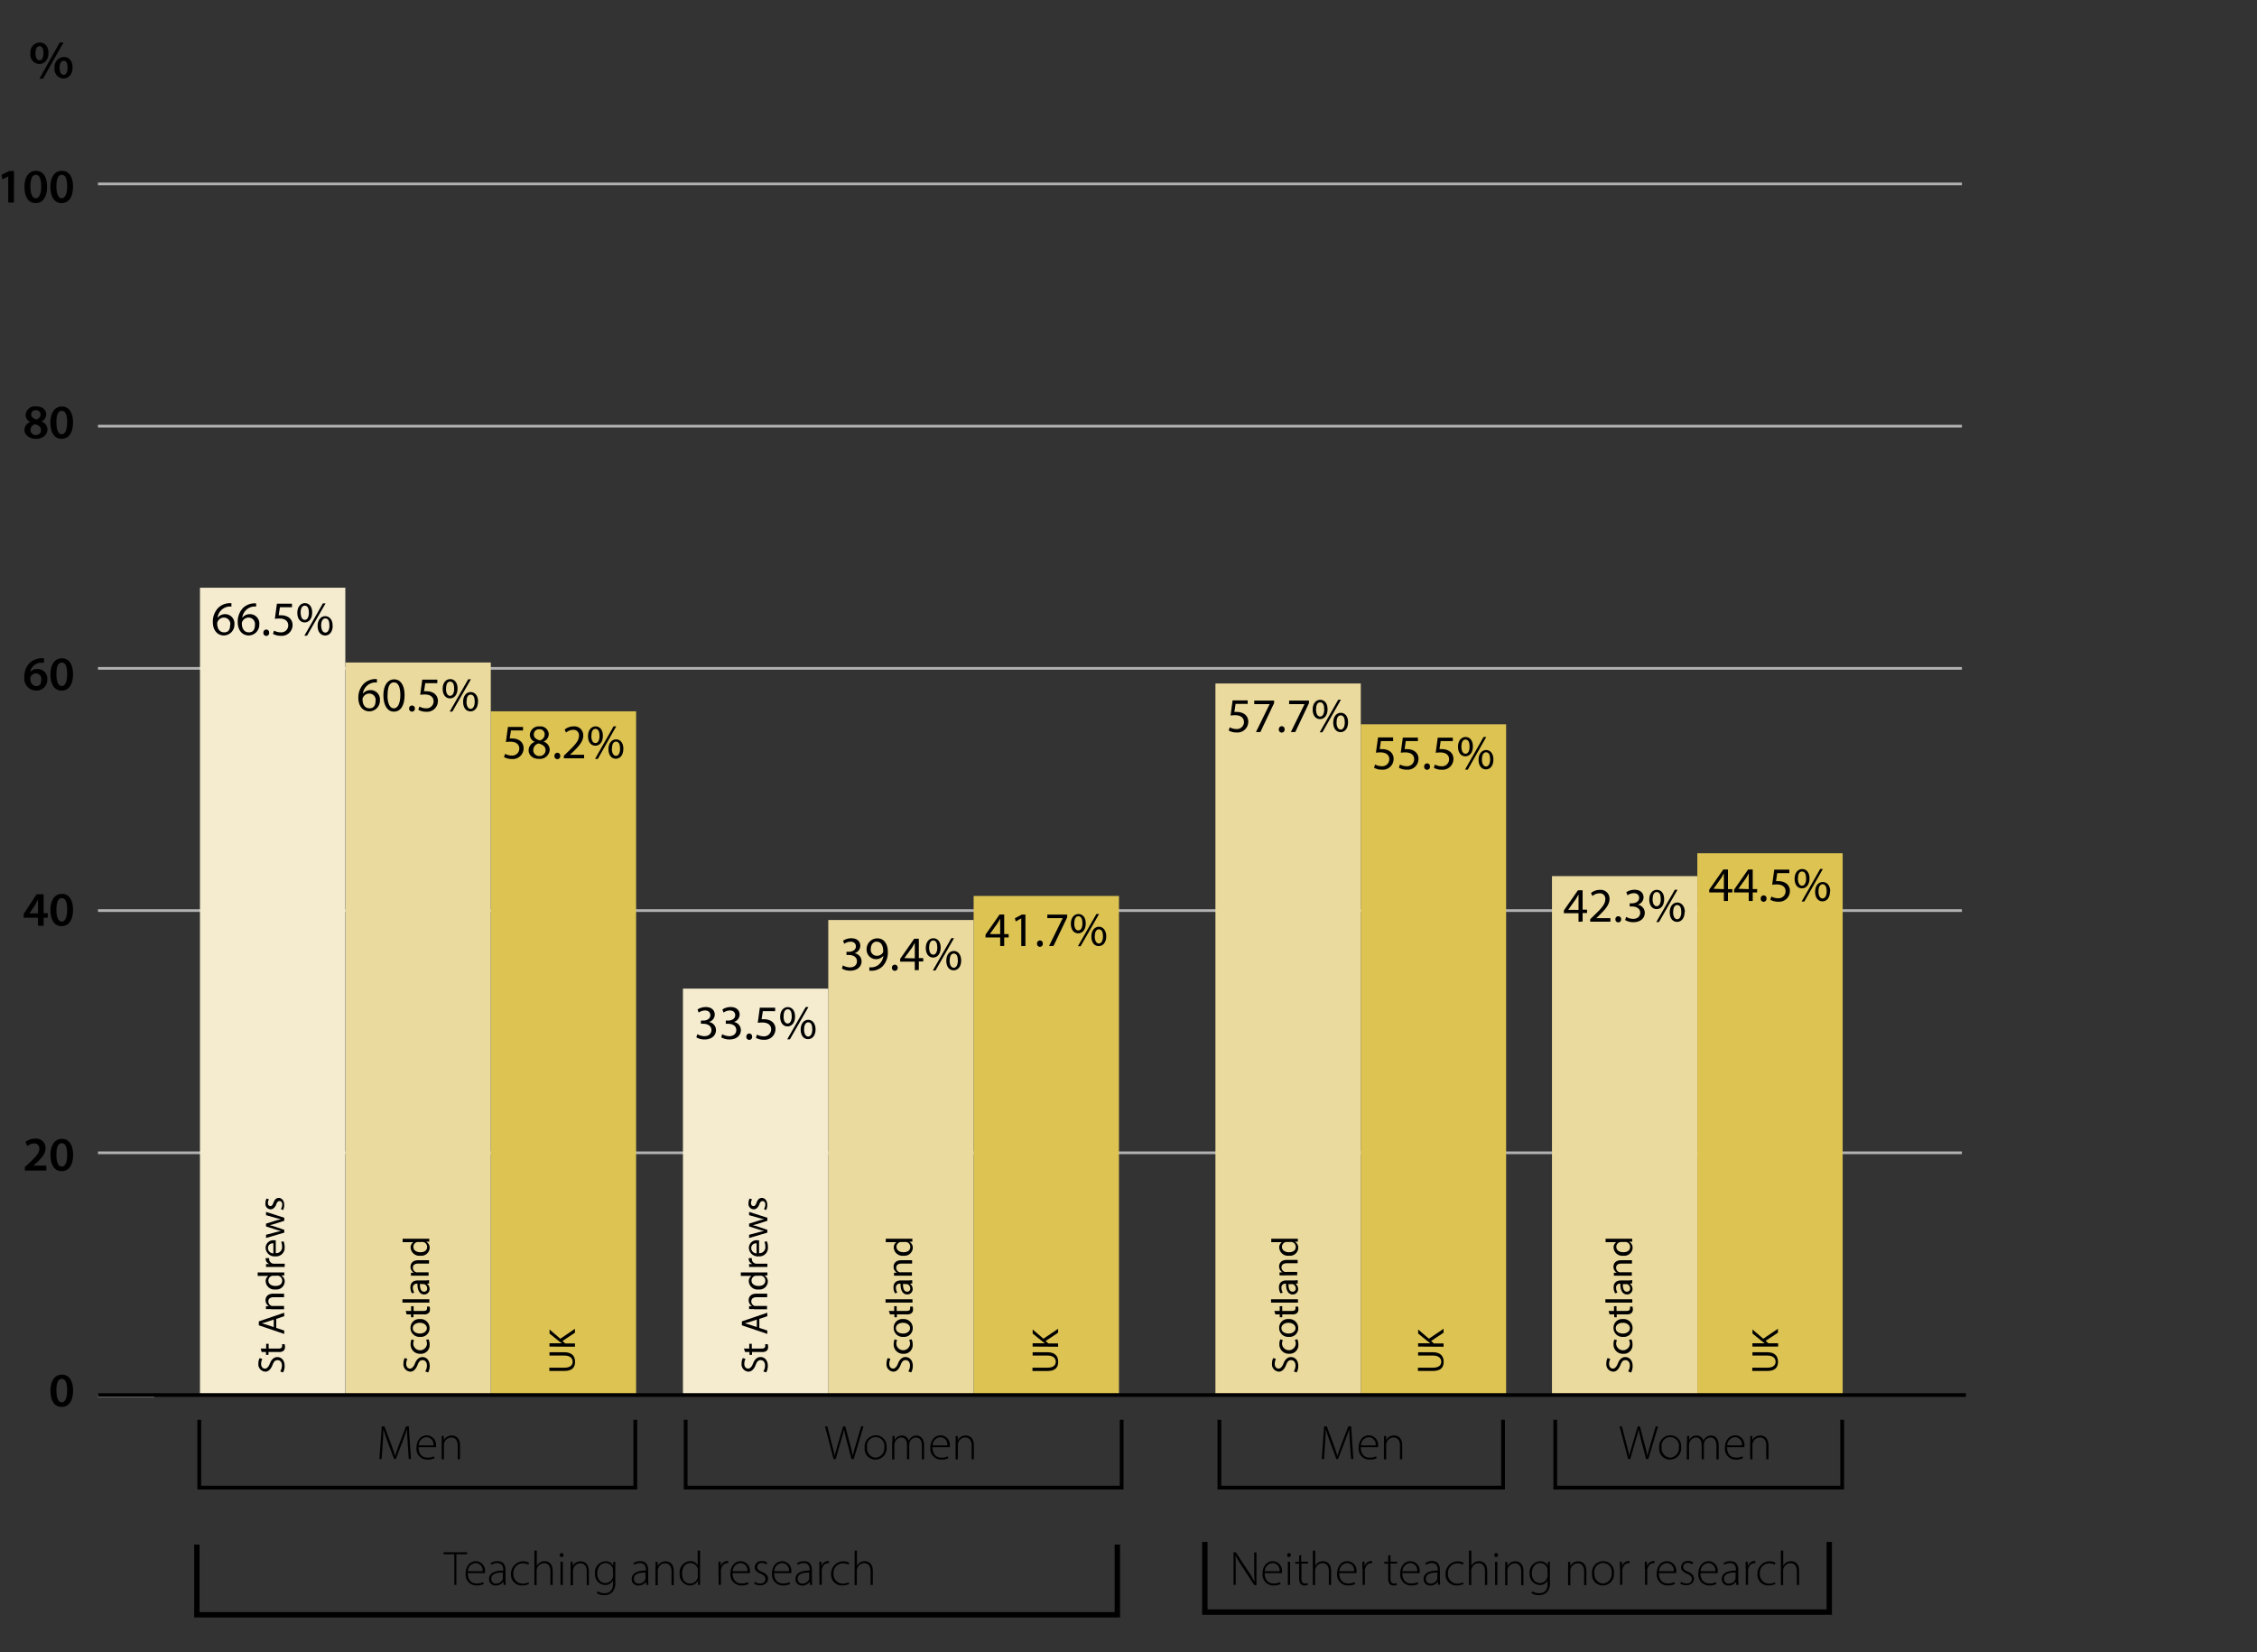 <svg id="research_teaching_contract_type_part_2" data-name="research teaching contract type part 2" xmlns="http://www.w3.org/2000/svg" xmlns:xlink="http://www.w3.org/1999/xlink" viewBox="0 0 419.28 306.95"><rect x="0" y="0" width="419.28" height="306.95" fill="#333333" stroke="none"/><defs><style>.cls-1,.cls-2,.cls-6,.cls-8,.cls-9{fill:none;}.cls-2{stroke:#b2b2b2;stroke-width:0.5px;}.cls-3{fill:#ddc352;}.cls-4{fill:#ebda9d;}.cls-5{fill:#f5ecd0;}.cls-6{stroke:#9d9d9c;}.cls-6,.cls-8{stroke-width:0.7px;}.cls-7{clip-path:url(#clip-path);}.cls-8,.cls-9{stroke:#000;}.cls-10{clip-path:url(#clip-path-3);}</style><clipPath id="clip-path"><rect class="cls-1" x="-13.96" width="379.16" height="300.49"/></clipPath><clipPath id="clip-path-3"><rect class="cls-1" x="-16.21" y="1.51" width="379.16" height="300.49"/></clipPath></defs><line class="cls-2" x1="364.46" y1="34.17" x2="18.2" y2="34.17"/><line class="cls-2" x1="364.46" y1="79.17" x2="18.2" y2="79.17"/><line class="cls-2" x1="364.46" y1="124.17" x2="18.2" y2="124.17"/><line class="cls-2" x1="364.46" y1="169.17" x2="18.2" y2="169.17"/><line class="cls-2" x1="364.46" y1="214.17" x2="18.2" y2="214.17"/><rect class="cls-3" x="91.17" y="132.15" width="27" height="127.07"/><rect class="cls-4" x="64.17" y="123.08" width="27" height="136.14"/><rect class="cls-5" x="37.15" y="109.19" width="27" height="150.09"/><rect class="cls-3" x="180.87" y="166.45" width="27" height="92.77"/><rect class="cls-4" x="153.87" y="170.92" width="27" height="88.31"/><rect class="cls-5" x="126.87" y="183.67" width="27" height="75.61"/><rect class="cls-3" x="252.79" y="134.56" width="27" height="124.66"/><rect class="cls-4" x="225.79" y="126.98" width="27" height="132.25"/><rect class="cls-3" x="315.31" y="158.52" width="27" height="100.71"/><rect class="cls-4" x="288.31" y="162.77" width="27" height="96.46"/><path d="M320.24,167.39V165.8h-2.72v-.52l2.61-3.74H321v3.64h.82v.62H321v1.59Zm0-2.21v-2c0-.31,0-.61,0-.92h0c-.18.34-.32.59-.49.86l-1.43,2v0Z"/><path d="M324.86,167.39V165.8h-2.72v-.52l2.61-3.74h.85v3.64h.82v.62h-.82v1.59Zm0-2.21v-2c0-.31,0-.61,0-.92h0c-.18.34-.32.59-.49.86l-1.43,2v0Z"/><path d="M327.09,166.92a.54.54,0,0,1,.54-.57.52.52,0,0,1,.53.57.54.54,0,1,1-1.07,0Z"/><path d="M332.38,162.21h-2.23l-.22,1.5a2.77,2.77,0,0,1,.48,0,2.53,2.53,0,0,1,1.26.31,1.67,1.67,0,0,1,.84,1.5,2,2,0,0,1-2.18,2,2.87,2.87,0,0,1-1.46-.36l.2-.6a2.66,2.66,0,0,0,1.25.32,1.3,1.3,0,0,0,1.39-1.27c0-.76-.51-1.3-1.68-1.3a7.76,7.76,0,0,0-.81.06l.38-2.81h2.8v.69Z"/><path d="M336.15,163.19c0,1.23-.65,1.85-1.4,1.85s-1.36-.59-1.37-1.76.64-1.83,1.41-1.83S336.15,162.07,336.15,163.19Zm-2.15.05c0,.75.26,1.31.76,1.31s.76-.56.76-1.33-.21-1.31-.76-1.31S334,162.5,334,163.24Zm.69,4.25,3.44-6.05h.5l-3.44,6.05Zm5.26-1.88c0,1.23-.65,1.85-1.39,1.85s-1.36-.59-1.37-1.76.64-1.84,1.41-1.84S340,164.49,340,165.61Zm-2.14,0c0,.75.28,1.31.77,1.31s.76-.56.76-1.33-.21-1.31-.76-1.31S337.81,164.93,337.81,165.66Z"/><path d="M293.24,171.25v-1.59h-2.72v-.52l2.61-3.74H294V169h.82v.62H294v1.59Zm0-2.21v-1.95c0-.31,0-.61,0-.92h0c-.18.34-.32.59-.49.86l-1.43,2v0Z"/><path d="M295.41,171.25v-.48l.62-.6c1.49-1.42,2.17-2.18,2.18-3.06a1,1,0,0,0-1.16-1.14,2,2,0,0,0-1.24.5l-.25-.56a2.57,2.57,0,0,1,1.66-.59A1.64,1.64,0,0,1,299,167c0,1.08-.78,1.95-2,3.14l-.47.43v0h2.63v.66h-3.74Z"/><path d="M300.09,170.79a.54.54,0,0,1,.54-.57.53.53,0,0,1,.53.57.53.53,0,0,1-.54.57A.54.54,0,0,1,300.09,170.79Z"/><path d="M302.08,170.34a2.72,2.72,0,0,0,1.3.37c1,0,1.33-.65,1.32-1.13,0-.82-.75-1.17-1.51-1.17h-.44v-.59h.44c.58,0,1.31-.3,1.31-1,0-.47-.3-.88-1-.88a2.14,2.14,0,0,0-1.17.39l-.21-.58a2.83,2.83,0,0,1,1.53-.45c1.15,0,1.67.68,1.67,1.4a1.46,1.46,0,0,1-1.08,1.38v0a1.52,1.52,0,0,1,1.31,1.5c0,.94-.73,1.75-2.13,1.75a3,3,0,0,1-1.52-.4Z"/><path d="M309.15,167.05c0,1.23-.65,1.85-1.4,1.85s-1.36-.59-1.37-1.76.64-1.83,1.41-1.83S309.15,165.93,309.15,167.05Zm-2.15,0c0,.75.26,1.31.76,1.31s.76-.56.76-1.33-.21-1.31-.76-1.31S307,166.36,307,167.1Zm.69,4.25,3.44-6h.5l-3.44,6Zm5.26-1.88c0,1.23-.65,1.85-1.4,1.85s-1.36-.59-1.37-1.76.64-1.84,1.41-1.84S313,168.35,313,169.47Zm-2.14.05c0,.75.28,1.31.76,1.31s.76-.56.76-1.33-.21-1.31-.76-1.31S310.81,168.79,310.81,169.52Z"/><path d="M258.76,137.68h-2.23l-.22,1.5a2.77,2.77,0,0,1,.48,0,2.53,2.53,0,0,1,1.26.31,1.67,1.67,0,0,1,.84,1.5,2,2,0,0,1-2.18,2,2.87,2.87,0,0,1-1.46-.36l.2-.6a2.66,2.66,0,0,0,1.25.32,1.3,1.3,0,0,0,1.39-1.27c0-.76-.51-1.3-1.68-1.3a7.76,7.76,0,0,0-.81.06L256,137h2.8v.69Z"/><path d="M263.38,137.68h-2.23l-.22,1.5a2.77,2.77,0,0,1,.48,0,2.53,2.53,0,0,1,1.26.31,1.67,1.67,0,0,1,.84,1.5,2,2,0,0,1-2.18,2,2.87,2.87,0,0,1-1.46-.36l.2-.6a2.66,2.66,0,0,0,1.25.32,1.3,1.3,0,0,0,1.39-1.27c0-.76-.51-1.3-1.68-1.3a7.76,7.76,0,0,0-.81.06l.38-2.81h2.8v.69Z"/><path d="M264.57,142.4a.54.54,0,0,1,.54-.57.52.52,0,0,1,.53.57.54.54,0,1,1-1.07,0Z"/><path d="M269.86,137.68h-2.23l-.22,1.5a2.77,2.77,0,0,1,.48,0,2.53,2.53,0,0,1,1.26.31A1.67,1.67,0,0,1,270,141a2,2,0,0,1-2.18,2,2.87,2.87,0,0,1-1.46-.36l.2-.6a2.66,2.66,0,0,0,1.25.32,1.3,1.3,0,0,0,1.39-1.27c0-.76-.51-1.3-1.68-1.3a7.76,7.76,0,0,0-.81.06l.38-2.81h2.8v.69Z"/><path d="M273.62,138.66c0,1.23-.65,1.85-1.4,1.85s-1.36-.59-1.37-1.76.64-1.83,1.41-1.83S273.62,137.55,273.62,138.66Zm-2.14.06c0,.75.26,1.31.76,1.31s.76-.56.76-1.33-.21-1.31-.76-1.31S271.48,138,271.48,138.72Zm.68,4.25,3.44-6.05h.5L272.66,143Zm5.27-1.88c0,1.23-.65,1.85-1.39,1.85s-1.36-.59-1.37-1.76.64-1.84,1.41-1.84S277.43,140,277.43,141.09Zm-2.14,0c0,.75.28,1.31.77,1.31s.76-.56.76-1.33-.21-1.31-.76-1.31S275.29,140.4,275.29,141.14Z"/><path d="M231.76,130.77h-2.23l-.22,1.5a2.77,2.77,0,0,1,.48,0,2.53,2.53,0,0,1,1.26.31,1.67,1.67,0,0,1,.84,1.5,2,2,0,0,1-2.18,2,2.87,2.87,0,0,1-1.46-.36l.2-.6a2.66,2.66,0,0,0,1.25.32,1.3,1.3,0,0,0,1.39-1.27c0-.76-.51-1.3-1.68-1.3a7.76,7.76,0,0,0-.81.06l.38-2.81h2.8v.69Z"/><path d="M236.69,130.1v.52L234.14,136h-.82l2.54-5.18v0H233v-.66h3.69Z"/><path d="M237.57,135.49a.54.54,0,0,1,.54-.57.52.52,0,0,1,.53.57.54.54,0,1,1-1.07,0Z"/><path d="M243.17,130.1v.52L240.62,136h-.82l2.54-5.18v0h-2.86v-.66h3.69Z"/><path d="M246.62,131.75c0,1.23-.65,1.85-1.4,1.85s-1.36-.59-1.37-1.76.64-1.83,1.41-1.83S246.62,130.64,246.62,131.75Zm-2.14.06c0,.75.26,1.31.76,1.31s.76-.56.76-1.33-.21-1.31-.76-1.31S244.48,131.07,244.48,131.81Zm.68,4.24L248.6,130h.5l-3.44,6.05Zm5.27-1.88c0,1.23-.65,1.85-1.39,1.85s-1.36-.59-1.37-1.76.64-1.84,1.41-1.84S250.43,133.06,250.43,134.17Zm-2.14.06c0,.75.28,1.31.77,1.31s.76-.56.76-1.33-.21-1.31-.76-1.31S248.29,133.49,248.29,134.23Z"/><path d="M13.58,258.32c0,1.88-.74,3.06-2.13,3.06s-2.07-1.22-2.08-3,.77-3,2.14-3S13.58,256.59,13.58,258.32Zm-3.1.05c0,1.42.39,2.16,1,2.16s1-.79,1-2.2-.32-2.16-1-2.16S10.47,256.9,10.48,258.37Z"/><path d="M4.62,217.49v-.67l.69-.64c1.38-1.28,2-2,2-2.75a.92.92,0,0,0-1-1,2.11,2.11,0,0,0-1.25.49l-.32-.78a2.9,2.9,0,0,1,1.8-.6,1.74,1.74,0,0,1,1.93,1.77c0,1-.74,1.86-1.76,2.8l-.51.44v0h2.4v.92h-4Z"/><path d="M13.58,214.52c0,1.88-.74,3.06-2.13,3.06s-2.07-1.22-2.08-3,.77-3,2.14-3S13.58,212.8,13.58,214.52Zm-3.1.06c0,1.42.39,2.16,1,2.16s1-.79,1-2.2-.32-2.16-1-2.16S10.47,213.11,10.48,214.58Z"/><line class="cls-6" x1="28.66" y1="259.28" x2="18.2" y2="259.28"/><g class="cls-7"><line class="cls-8" x1="365.2" y1="259.17" x2="18.2" y2="259.17"/></g><path d="M7.06,172V170.5H4.41v-.72l2.39-3.65H8.11v3.53h.76v.84H8.11V172Zm0-2.32v-1.59c0-.33,0-.68,0-1h0c-.18.37-.33.67-.51,1l-1.07,1.6v0Z"/><path d="M13.57,169c0,1.88-.74,3.06-2.13,3.06s-2.07-1.22-2.08-3,.77-3,2.14-3S13.57,167.3,13.57,169Zm-3.09.05c0,1.42.39,2.16,1,2.16s1-.79,1-2.2-.32-2.16-1-2.16S10.47,167.62,10.48,169.08Z"/><path d="M8.18,123.13a4.1,4.1,0,0,0-.57,0,2.07,2.07,0,0,0-2,1.71h0A1.7,1.7,0,0,1,7,124.3a1.76,1.76,0,0,1,1.79,1.91,2,2,0,0,1-2.06,2.09,2.23,2.23,0,0,1-2.21-2.52,3.61,3.61,0,0,1,1-2.63,3.39,3.39,0,0,1,2.08-.86,2.83,2.83,0,0,1,.56,0Zm-.52,3.14a1,1,0,0,0-1-1.16,1.07,1.07,0,0,0-.95.6.83.83,0,0,0-.07.35c0,.77.39,1.4,1.1,1.4S7.66,127,7.66,126.27Z"/><path d="M13.57,125.24c0,1.88-.74,3.06-2.13,3.06s-2.07-1.22-2.08-3,.77-3,2.14-3S13.57,123.51,13.57,125.24Zm-3.09.05c0,1.42.39,2.16,1,2.16s1-.79,1-2.2-.32-2.16-1-2.16S10.47,123.82,10.48,125.29Z"/><path d="M4.54,79.92a1.61,1.61,0,0,1,1.1-1.52v0a1.43,1.43,0,0,1-.89-1.3,1.74,1.74,0,0,1,2-1.6c1.26,0,1.84.76,1.84,1.48a1.45,1.45,0,0,1-.9,1.32v0a1.58,1.58,0,0,1,1.12,1.48c0,1-.88,1.75-2.13,1.75S4.54,80.74,4.54,79.92Zm3.08,0c0-.59-.44-.92-1.09-1.1a1.06,1.06,0,0,0-.86,1,.92.92,0,0,0,1,1A.89.89,0,0,0,7.62,79.87ZM5.8,77c0,.48.4.77,1,.92a1,1,0,0,0,.73-.88.78.78,0,0,0-.84-.83A.77.77,0,0,0,5.8,77Z"/><path d="M13.57,78.46c0,1.88-.74,3.06-2.13,3.06s-2.07-1.22-2.08-3,.77-3,2.14-3S13.57,76.73,13.57,78.46Zm-3.09.06c0,1.42.39,2.16,1,2.16s1-.79,1-2.2-.32-2.16-1-2.16S10.47,77.05,10.48,78.52Z"/><path d="M1.53,32.78h0l-1.07.54-.19-.84,1.42-.7H2.6v5.85H1.53Z"/><path d="M8.75,34.67c0,1.88-.74,3.06-2.13,3.06s-2.07-1.22-2.08-3,.77-3,2.14-3S8.75,32.94,8.75,34.67Zm-3.1,0c0,1.42.39,2.16,1,2.16s1-.79,1-2.2-.32-2.16-1-2.16S5.64,33.26,5.65,34.72Z"/><path d="M13.57,34.67c0,1.88-.74,3.06-2.13,3.06s-2.07-1.22-2.08-3,.77-3,2.14-3S13.57,32.94,13.57,34.67Zm-3.09,0c0,1.42.39,2.16,1,2.16s1-.79,1-2.2-.32-2.16-1-2.16S10.47,33.26,10.48,34.72Z"/><path d="M185.8,175.75v-1.59h-2.72v-.52l2.61-3.74h.86v3.64h.82v.62h-.82v1.59Zm0-2.21v-1.95c0-.31,0-.61,0-.92h0c-.18.34-.32.59-.49.86l-1.43,2v0Z"/><path d="M189.69,170.64h0l-1,.55-.15-.6,1.28-.68h.67v5.85h-.77v-5.12Z"/><path d="M192.65,175.29a.54.54,0,0,1,.54-.57.53.53,0,0,1,.53.57.54.54,0,1,1-1.07,0Z"/><path d="M198.25,169.9v.52l-2.55,5.33h-.82l2.54-5.18v0h-2.86v-.66h3.69Z"/><path d="M201.7,171.55c0,1.23-.65,1.85-1.4,1.85s-1.36-.59-1.37-1.76.64-1.83,1.41-1.83S201.7,170.43,201.7,171.55Zm-2.14,0c0,.75.26,1.31.76,1.31s.76-.56.76-1.33-.21-1.31-.76-1.31S199.56,170.87,199.56,171.6Zm.68,4.25,3.44-6h.5l-3.44,6Zm5.27-1.88c0,1.23-.65,1.85-1.4,1.85s-1.36-.59-1.37-1.76.64-1.84,1.41-1.84S205.51,172.86,205.51,174Zm-2.14.06c0,.75.28,1.31.77,1.31s.76-.56.76-1.33-.21-1.31-.76-1.31S203.37,173.29,203.37,174Z"/><path d="M156.58,179.35a2.72,2.72,0,0,0,1.3.37c1,0,1.33-.65,1.32-1.13,0-.82-.75-1.17-1.51-1.17h-.44v-.59h.44c.58,0,1.31-.3,1.31-1,0-.47-.3-.88-1-.88a2.14,2.14,0,0,0-1.17.39l-.21-.58a2.83,2.83,0,0,1,1.53-.45c1.15,0,1.67.68,1.67,1.4a1.46,1.46,0,0,1-1.08,1.38v0a1.52,1.52,0,0,1,1.31,1.5c0,.94-.73,1.75-2.13,1.75a3,3,0,0,1-1.52-.4Z"/><path d="M161.47,179.7a3,3,0,0,0,.64,0,2.13,2.13,0,0,0,1.22-.57,2.49,2.49,0,0,0,.77-1.56h0a1.76,1.76,0,0,1-3.11-1.16,2,2,0,0,1,2-2.08c1.2,0,1.94,1,1.94,2.47a3.69,3.69,0,0,1-1,2.75,2.91,2.91,0,0,1-1.7.78,4,4,0,0,1-.73,0v-.64Zm.29-3.37a1.12,1.12,0,0,0,1.13,1.24A1.3,1.3,0,0,0,164,177a.56.56,0,0,0,.07-.29c0-1-.37-1.76-1.2-1.76C162.24,174.91,161.76,175.5,161.76,176.33Z"/><path d="M165.69,179.79a.54.54,0,0,1,.54-.57.53.53,0,0,1,.53.57.53.53,0,0,1-.54.57A.54.54,0,0,1,165.69,179.79Z"/><path d="M169.94,180.25v-1.59h-2.72v-.52l2.61-3.74h.86V178h.82v.62h-.82v1.59Zm0-2.21v-1.95c0-.31,0-.61,0-.92h0c-.18.34-.32.59-.49.86L168,178v0Z"/><path d="M174.75,176.05c0,1.23-.65,1.85-1.4,1.85s-1.36-.59-1.37-1.76.64-1.83,1.41-1.83S174.75,174.93,174.75,176.05Zm-2.15,0c0,.75.26,1.31.76,1.31s.76-.56.76-1.33-.21-1.31-.76-1.31S172.6,175.37,172.6,176.1Zm.69,4.25,3.44-6h.5l-3.44,6Zm5.27-1.88c0,1.23-.65,1.85-1.4,1.85s-1.36-.59-1.37-1.76.64-1.84,1.41-1.84S178.56,177.36,178.56,178.47Zm-2.15.06c0,.75.28,1.31.77,1.31s.76-.56.76-1.33-.21-1.31-.76-1.31S176.41,177.79,176.41,178.53Z"/><path d="M129.54,192.13a2.72,2.72,0,0,0,1.3.37c1,0,1.33-.65,1.32-1.13,0-.82-.75-1.17-1.51-1.17h-.44v-.59h.44c.58,0,1.31-.3,1.31-1,0-.47-.3-.88-1-.88a2.14,2.14,0,0,0-1.17.39l-.21-.58a2.83,2.83,0,0,1,1.53-.45c1.15,0,1.67.68,1.67,1.4a1.46,1.46,0,0,1-1.08,1.38v0a1.52,1.52,0,0,1,1.31,1.5c0,.94-.73,1.75-2.13,1.75a3,3,0,0,1-1.52-.4Z"/><path d="M134.16,192.13a2.72,2.72,0,0,0,1.3.37c1,0,1.33-.65,1.32-1.13,0-.82-.75-1.17-1.51-1.17h-.44v-.59h.44c.58,0,1.31-.3,1.31-1,0-.47-.3-.88-1-.88a2.14,2.14,0,0,0-1.17.39l-.21-.58a2.83,2.83,0,0,1,1.53-.45c1.15,0,1.67.68,1.67,1.4a1.46,1.46,0,0,1-1.08,1.38v0a1.52,1.52,0,0,1,1.31,1.5c0,.94-.73,1.75-2.13,1.75a3,3,0,0,1-1.52-.4Z"/><path d="M138.65,192.58a.54.54,0,0,1,.54-.57.53.53,0,0,1,.53.57.54.54,0,1,1-1.07,0Z"/><path d="M143.94,187.86h-2.23l-.23,1.5a2.87,2.87,0,0,1,.48,0,2.53,2.53,0,0,1,1.26.31,1.67,1.67,0,0,1,.84,1.5,2,2,0,0,1-2.18,2,2.87,2.87,0,0,1-1.46-.36l.2-.6a2.66,2.66,0,0,0,1.25.32,1.3,1.3,0,0,0,1.39-1.27c0-.76-.51-1.3-1.68-1.3a7.76,7.76,0,0,0-.81.06l.38-2.81H144v.69Z"/><path d="M147.7,188.84c0,1.23-.65,1.85-1.4,1.85s-1.36-.59-1.37-1.76.64-1.83,1.41-1.83S147.7,187.72,147.7,188.84Zm-2.14,0c0,.75.26,1.31.76,1.31s.76-.56.76-1.33-.21-1.31-.76-1.31S145.56,188.15,145.56,188.89Zm.68,4.25,3.44-6h.5l-3.44,6Zm5.27-1.88c0,1.23-.65,1.85-1.4,1.85s-1.36-.59-1.37-1.76.64-1.84,1.41-1.84S151.51,190.15,151.51,191.26Zm-2.14.05c0,.75.28,1.31.77,1.31s.76-.56.76-1.33-.21-1.31-.76-1.31S149.37,190.58,149.37,191.31Z"/><polyline class="cls-8" points="37.02 263.77 37.02 276.37 118.02 276.37 118.02 263.77"/><path d="M154.85,271.08,153.26,265h.43l.88,3.42c.21.78.39,1.51.5,2.08h0c.1-.57.32-1.29.55-2.08l1-3.42h.41l.9,3.39c.19.74.4,1.49.49,2.11h0c.14-.66.32-1.31.55-2.09l1-3.41h.44l-1.82,6.07h-.41l-.92-3.49c-.23-.89-.38-1.49-.47-2.06h0a16,16,0,0,1-.54,2.05l-1,3.5Z"/><path d="M164.7,268.87a2.09,2.09,0,0,1-2.07,2.3,2,2,0,0,1-2-2.22,2.08,2.08,0,0,1,2-2.29A2,2,0,0,1,164.7,268.87Zm-3.62.05a1.72,1.72,0,0,0,1.58,1.89,1.75,1.75,0,0,0,1.61-1.92,1.62,1.62,0,1,0-3.19,0Z"/><path d="M165.79,267.79c0-.4,0-.69,0-1h.4l0,.77h0a1.48,1.48,0,0,1,1.4-.86,1.31,1.31,0,0,1,1.24.95h0a1.89,1.89,0,0,1,.44-.59,1.51,1.51,0,0,1,1-.36c.42,0,1.4.23,1.4,1.87v2.55h-.42v-2.5c0-1-.38-1.55-1.13-1.55a1.24,1.24,0,0,0-1.13.85,1.42,1.42,0,0,0-.08.42v2.77h-.42v-2.7c0-.78-.38-1.35-1.07-1.35a1.33,1.33,0,0,0-1.2,1,1.35,1.35,0,0,0-.07.41v2.67h-.42v-3.28Z"/><path d="M173.23,268.87c0,1.39.76,1.93,1.65,1.93a2.65,2.65,0,0,0,1.2-.24l.11.34a2.87,2.87,0,0,1-1.36.27,2,2,0,0,1-2-2.17c0-1.44.83-2.34,1.94-2.34a1.76,1.76,0,0,1,1.68,1.95.94.94,0,0,1,0,.26Zm2.75-.34a1.33,1.33,0,0,0-1.29-1.52,1.54,1.54,0,0,0-1.44,1.52Z"/><path d="M177.53,267.79c0-.4,0-.69,0-1h.4l0,.78h0a1.61,1.61,0,0,1,1.49-.88c.41,0,1.5.21,1.5,1.83v2.59h-.42v-2.56c0-.78-.31-1.49-1.2-1.49a1.38,1.38,0,0,0-1.3,1,1.18,1.18,0,0,0-.06.39v2.67h-.42v-3.28Z"/><path d="M97.15,135.7H94.92l-.23,1.5a2.87,2.87,0,0,1,.48,0,2.53,2.53,0,0,1,1.26.31,1.67,1.67,0,0,1,.84,1.5,2,2,0,0,1-2.18,2,2.87,2.87,0,0,1-1.46-.36l.2-.6a2.66,2.66,0,0,0,1.25.32,1.3,1.3,0,0,0,1.39-1.27c0-.76-.51-1.3-1.68-1.3a7.76,7.76,0,0,0-.81.06l.38-2.81h2.8v.69Z"/><path d="M98.2,139.4a1.68,1.68,0,0,1,1.16-1.57v0a1.45,1.45,0,0,1-.93-1.31,1.64,1.64,0,0,1,1.81-1.56,1.51,1.51,0,0,1,1.7,1.44,1.48,1.48,0,0,1-1,1.37v0a1.62,1.62,0,0,1,1.18,1.51,1.8,1.8,0,0,1-2,1.7C98.94,141,98.2,140.26,98.2,139.4Zm3.15,0c0-.71-.5-1.05-1.29-1.28a1.28,1.28,0,0,0-1,1.21,1.08,1.08,0,0,0,1.17,1.12A1.07,1.07,0,0,0,101.35,139.37Zm-2.18-2.93c0,.58.44.9,1.12,1.08a1.15,1.15,0,0,0,.89-1.06.91.91,0,0,0-1-1A.93.93,0,0,0,99.17,136.44Z"/><path d="M103,140.42a.54.54,0,0,1,.54-.57.53.53,0,0,1,.53.57.54.54,0,1,1-1.07,0Z"/><path d="M104.75,140.89v-.49l.62-.6c1.49-1.42,2.17-2.18,2.18-3.06a1,1,0,0,0-1.16-1.14,2,2,0,0,0-1.24.5l-.25-.56a2.57,2.57,0,0,1,1.66-.59,1.64,1.64,0,0,1,1.79,1.7c0,1.08-.78,1.95-2,3.14l-.47.43v0h2.63v.66h-3.74Z"/><path d="M112,136.69c0,1.23-.65,1.85-1.4,1.85s-1.36-.59-1.37-1.76.64-1.83,1.41-1.83S112,135.57,112,136.69Zm-2.15.05c0,.75.26,1.31.76,1.31s.76-.56.76-1.33-.21-1.31-.76-1.31S109.86,136,109.86,136.74Zm.69,4.25,3.44-6.05h.5L111.05,141Zm5.26-1.88c0,1.23-.65,1.85-1.4,1.85s-1.36-.59-1.37-1.76.64-1.84,1.41-1.84S115.81,138,115.81,139.11Zm-2.14,0c0,.75.28,1.31.77,1.31s.76-.56.76-1.33-.21-1.31-.76-1.31S113.67,138.42,113.67,139.16Z"/><path d="M70,126.81a2.54,2.54,0,0,0-.59,0,2.38,2.38,0,0,0-2,2.08h0a1.75,1.75,0,0,1,1.41-.68,1.73,1.73,0,0,1,1.76,1.89,2,2,0,0,1-1.94,2.06c-1.25,0-2.07-1-2.07-2.49a3.68,3.68,0,0,1,1-2.64,3.16,3.16,0,0,1,1.87-.86,3.24,3.24,0,0,1,.58,0v.64Zm-.22,3.38a1.19,1.19,0,0,0-1.21-1.34,1.29,1.29,0,0,0-1.13.72.72.72,0,0,0-.09.35c0,1,.46,1.67,1.29,1.67S69.77,131,69.77,130.19Z"/><path d="M75.16,129.12c0,2-.74,3.09-2,3.09-1.14,0-1.92-1.07-1.94-3s.85-3,2-3S75.16,127.25,75.16,129.12Zm-3.18.09c0,1.52.47,2.39,1.19,2.39s1.2-.95,1.2-2.44-.37-2.39-1.19-2.39S72,127.61,72,129.21Z"/><path d="M76,131.64a.54.54,0,0,1,.54-.57.53.53,0,0,1,.53.57.53.53,0,0,1-.54.57A.54.54,0,0,1,76,131.64Z"/><path d="M81.24,126.92H79l-.23,1.5a2.87,2.87,0,0,1,.48,0,2.53,2.53,0,0,1,1.26.31,1.67,1.67,0,0,1,.84,1.5,2,2,0,0,1-2.18,2,2.87,2.87,0,0,1-1.46-.36l.2-.6a2.66,2.66,0,0,0,1.25.32,1.3,1.3,0,0,0,1.39-1.27c0-.76-.51-1.3-1.68-1.3a7.76,7.76,0,0,0-.81.06l.38-2.81h2.8v.69Z"/><path d="M85,127.9c0,1.23-.65,1.85-1.4,1.85s-1.36-.59-1.37-1.76.64-1.83,1.41-1.83S85,126.79,85,127.9Zm-2.15.06c0,.75.26,1.31.76,1.31s.76-.56.76-1.33-.21-1.31-.76-1.31S82.86,127.22,82.86,128Zm.69,4.24,3.44-6h.5l-3.44,6Zm5.26-1.88c0,1.23-.65,1.85-1.4,1.85s-1.36-.59-1.37-1.76.64-1.84,1.41-1.84S88.81,129.21,88.81,130.32Zm-2.14.06c0,.75.28,1.31.77,1.31s.76-.56.76-1.33-.21-1.31-.76-1.31S86.67,129.64,86.67,130.38Z"/><polyline class="cls-8" points="127.37 263.77 127.37 276.37 208.37 276.37 208.37 263.77"/><path d="M75.74,268.19c-.06-.91-.13-2-.13-2.68h0c-.22.66-.47,1.36-.81,2.26l-1.28,3.3h-.3L72,267.85c-.34-1-.6-1.67-.78-2.34h0c0,.71-.05,1.76-.13,2.77l-.19,2.79h-.42l.44-6.07h.5l1.31,3.49c.28.77.5,1.39.67,2h0c.16-.56.38-1.15.68-2l1.35-3.5h.51l.41,6.07h-.42Z"/><path d="M77.76,268.87c0,1.39.76,1.93,1.65,1.93a2.65,2.65,0,0,0,1.2-.24l.11.34a2.87,2.87,0,0,1-1.36.27,2,2,0,0,1-2-2.17c0-1.44.83-2.34,1.94-2.34A1.76,1.76,0,0,1,81,268.61a.94.94,0,0,1,0,.26Zm2.75-.34A1.33,1.33,0,0,0,79.22,267a1.54,1.54,0,0,0-1.44,1.52Z"/><path d="M82.06,267.79c0-.4,0-.69,0-1h.4l0,.78h0a1.61,1.61,0,0,1,1.49-.88c.41,0,1.5.21,1.5,1.83v2.59h-.42v-2.56c0-.78-.31-1.49-1.2-1.49a1.38,1.38,0,0,0-1.3,1,1.18,1.18,0,0,0-.06.39v2.67h-.42v-3.28Z"/><path d="M9,9.83c0,1.37-.8,2.06-1.69,2.06a1.73,1.73,0,0,1-1.66-2,1.8,1.8,0,0,1,1.71-2C8.39,7.9,9,8.66,9,9.83ZM6.59,9.9c0,.75.26,1.3.75,1.3s.73-.52.73-1.31-.2-1.3-.73-1.3S6.59,9.17,6.59,9.9Zm.74,4.71L11.1,7.89h.7L8,14.61Zm6.15-2.08c0,1.36-.79,2.06-1.69,2.06a1.73,1.73,0,0,1-1.65-2,1.81,1.81,0,0,1,1.7-2C12.87,10.59,13.48,11.36,13.48,12.53Zm-2.41.07c0,.74.26,1.3.75,1.3s.73-.52.73-1.31-.2-1.3-.73-1.3S11.07,11.87,11.07,12.6Z"/><path d="M43,112.7a2.54,2.54,0,0,0-.59,0,2.38,2.38,0,0,0-2,2.08h0a1.75,1.75,0,0,1,1.41-.68A1.73,1.73,0,0,1,43.55,116a2,2,0,0,1-1.94,2.06c-1.25,0-2.07-1-2.07-2.49a3.68,3.68,0,0,1,1-2.64,3.16,3.16,0,0,1,1.87-.86,3.24,3.24,0,0,1,.58,0v.64Zm-.22,3.38a1.19,1.19,0,0,0-1.21-1.34,1.29,1.29,0,0,0-1.13.72.72.72,0,0,0-.09.35c0,1,.46,1.67,1.29,1.67S42.75,116.92,42.75,116.08Z"/><path d="M47.59,112.7a2.54,2.54,0,0,0-.59,0,2.38,2.38,0,0,0-2,2.08h0a1.75,1.75,0,0,1,1.41-.68A1.73,1.73,0,0,1,48.17,116a2,2,0,0,1-1.94,2.06c-1.25,0-2.07-1-2.07-2.49a3.68,3.68,0,0,1,1-2.64A3.16,3.16,0,0,1,47,112.1a3.24,3.24,0,0,1,.58,0v.64Zm-.23,3.38a1.19,1.19,0,0,0-1.21-1.34,1.29,1.29,0,0,0-1.13.72.72.72,0,0,0-.09.35c0,1,.46,1.67,1.29,1.67S47.36,116.92,47.36,116.08Z"/><path d="M48.93,117.53a.54.54,0,0,1,.54-.57.53.53,0,0,1,.53.57.54.54,0,1,1-1.07,0Z"/><path d="M54.22,112.81H52l-.23,1.5a2.87,2.87,0,0,1,.48,0,2.53,2.53,0,0,1,1.26.31,1.67,1.67,0,0,1,.84,1.5,2,2,0,0,1-2.18,2,2.87,2.87,0,0,1-1.46-.36l.2-.6a2.66,2.66,0,0,0,1.25.32,1.3,1.3,0,0,0,1.39-1.27c0-.76-.51-1.3-1.68-1.3a7.76,7.76,0,0,0-.81.06l.38-2.81h2.8v.69Z"/><path d="M58,113.79c0,1.23-.65,1.85-1.4,1.85s-1.36-.59-1.37-1.76.64-1.83,1.41-1.83S58,112.68,58,113.79Zm-2.14.06c0,.75.26,1.31.76,1.31s.76-.56.76-1.33-.21-1.31-.76-1.31S55.84,113.11,55.84,113.85Zm.68,4.25,3.44-6h.5l-3.44,6Zm5.27-1.88c0,1.23-.65,1.85-1.4,1.85S59,117.48,59,116.31s.64-1.84,1.41-1.84S61.79,115.1,61.79,116.22Zm-2.14,0c0,.75.28,1.31.77,1.31s.76-.56.76-1.33-.21-1.31-.76-1.31S59.65,115.53,59.65,116.27Z"/><g class="cls-7"><polyline class="cls-9" points="36.57 286.96 36.57 300 207.57 300 207.57 286.96"/></g><path d="M84.4,288.75h-2v-.36h4.38v.36h-2v5.71H84.4Z"/><path d="M86.9,292.25c0,1.39.76,1.93,1.65,1.93a2.65,2.65,0,0,0,1.2-.24l.11.34a2.87,2.87,0,0,1-1.36.27,2,2,0,0,1-2-2.17c0-1.44.83-2.34,1.94-2.34A1.76,1.76,0,0,1,90.1,292a.94.94,0,0,1,0,.26Zm2.75-.34a1.33,1.33,0,0,0-1.29-1.52,1.54,1.54,0,0,0-1.44,1.52Z"/><path d="M93.56,294.46l-.06-.62h0a1.63,1.63,0,0,1-1.38.72,1.18,1.18,0,0,1-1.27-1.19c0-1,.88-1.6,2.64-1.58v-.11c0-.43-.08-1.29-1.11-1.28a1.88,1.88,0,0,0-1.08.32l-.14-.31a2.35,2.35,0,0,1,1.26-.37c1.25,0,1.49.94,1.49,1.71v1.68a8.89,8.89,0,0,0,.06,1Zm-.1-2.31c-.95,0-2.19.12-2.19,1.15a.82.82,0,0,0,.86.9,1.3,1.3,0,0,0,1.28-.86.82.82,0,0,0,0-.26v-.93Z"/><path d="M98.27,294.27a2.79,2.79,0,0,1-1.26.28,2,2,0,0,1-2.08-2.21,2.28,2.28,0,0,1,3.36-2l-.15.35a2.09,2.09,0,0,0-1-.25,1.75,1.75,0,0,0-1.76,1.91,1.7,1.7,0,0,0,1.71,1.86,2.53,2.53,0,0,0,1.08-.24Z"/><path d="M99.3,288.07h.42v2.84h0a1.62,1.62,0,0,1,.59-.63,1.64,1.64,0,0,1,.87-.24c.41,0,1.49.21,1.49,1.81v2.61h-.42V291.9c0-.78-.31-1.49-1.19-1.49a1.43,1.43,0,0,0-1.31,1,1.33,1.33,0,0,0-.06.42v2.65h-.42v-6.39Z"/><path d="M104.68,288.91a.35.35,0,0,1-.36.37.34.34,0,0,1-.33-.37.37.37,0,0,1,.35-.38A.35.35,0,0,1,104.68,288.91Zm-.55,5.55v-4.32h.42v4.32Z"/><path d="M106,291.17c0-.4,0-.69,0-1h.4l0,.78h0a1.61,1.61,0,0,1,1.49-.88c.41,0,1.5.21,1.5,1.83v2.59H109v-2.56c0-.78-.31-1.49-1.2-1.49a1.38,1.38,0,0,0-1.3,1,1.18,1.18,0,0,0-.06.39v2.67H106v-3.28Z"/><path d="M114.3,290.14c0,.32,0,.67,0,1.12v2.58a2.56,2.56,0,0,1-.59,2,2.15,2.15,0,0,1-1.47.51,2.48,2.48,0,0,1-1.37-.37l.15-.35a2.26,2.26,0,0,0,1.28.36c.91,0,1.57-.47,1.57-1.75v-.61h0a1.63,1.63,0,0,1-1.5.84,2,2,0,0,1-1.85-2.12,2.07,2.07,0,0,1,1.94-2.29,1.53,1.53,0,0,1,1.46.83h0l0-.73h.4Zm-.45,1.66a1.7,1.7,0,0,0,0-.41,1.41,1.41,0,0,0-1.34-1c-.92,0-1.55.76-1.55,1.9,0,1,.51,1.81,1.53,1.81a1.39,1.39,0,0,0,1.33-1,1.44,1.44,0,0,0,.08-.46Z"/><path d="M120.06,294.46l-.06-.62h0a1.63,1.63,0,0,1-1.38.72,1.18,1.18,0,0,1-1.27-1.19c0-1,.88-1.6,2.64-1.58v-.11c0-.43-.08-1.29-1.11-1.28a1.88,1.88,0,0,0-1.08.32l-.14-.31a2.35,2.35,0,0,1,1.26-.37c1.25,0,1.49.94,1.49,1.71v1.68a8.89,8.89,0,0,0,.06,1Zm-.1-2.31c-.95,0-2.19.12-2.19,1.15a.82.82,0,0,0,.86.9,1.3,1.3,0,0,0,1.28-.86.82.82,0,0,0,0-.26v-.93Z"/><path d="M121.78,291.17c0-.4,0-.69,0-1h.4l0,.78h0a1.61,1.61,0,0,1,1.49-.88c.41,0,1.5.21,1.5,1.83v2.59h-.42v-2.56c0-.78-.31-1.49-1.2-1.49a1.38,1.38,0,0,0-1.3,1,1.18,1.18,0,0,0-.06.39v2.67h-.42v-3.28Z"/><path d="M130.05,288.07v5.38c0,.32,0,.7,0,1h-.39l0-.82h0a1.64,1.64,0,0,1-1.54.92,2,2,0,0,1-1.86-2.18,2.08,2.08,0,0,1,1.94-2.34,1.53,1.53,0,0,1,1.41.76h0v-2.73Zm-.43,3.78a2.71,2.71,0,0,0,0-.4,1.39,1.39,0,0,0-1.36-1.06c-1,0-1.54.82-1.54,1.94s.49,1.86,1.51,1.86a1.44,1.44,0,0,0,1.39-1.13,1.37,1.37,0,0,0,0-.36Z"/><path d="M133.47,291.44c0-.43,0-.88,0-1.3h.4l0,.87h0a1.34,1.34,0,0,1,1.23-1l.17,0v.41a.68.68,0,0,0-.21,0c-.59,0-1,.51-1.13,1.21a2.71,2.71,0,0,0,0,.41v2.39h-.42Z"/><path d="M136.09,292.25c0,1.39.76,1.93,1.65,1.93a2.65,2.65,0,0,0,1.2-.24l.11.34a2.87,2.87,0,0,1-1.36.27,2,2,0,0,1-2-2.17c0-1.44.83-2.34,1.94-2.34a1.76,1.76,0,0,1,1.68,1.95.94.94,0,0,1,0,.26Zm2.76-.34a1.33,1.33,0,0,0-1.29-1.52,1.54,1.54,0,0,0-1.44,1.52Z"/><path d="M140.21,293.89a1.92,1.92,0,0,0,1,.3c.68,0,1-.37,1-.82s-.29-.73-.91-1-1.1-.66-1.1-1.18a1.21,1.21,0,0,1,1.33-1.17,1.7,1.7,0,0,1,1,.27l-.17.35a1.37,1.37,0,0,0-.85-.26.76.76,0,0,0-.84.75c0,.45.31.65.89.89s1.12.62,1.12,1.28-.58,1.23-1.46,1.23a2.12,2.12,0,0,1-1.1-.3Z"/><path d="M143.81,292.25c0,1.39.76,1.93,1.65,1.93a2.65,2.65,0,0,0,1.2-.24l.11.34a2.87,2.87,0,0,1-1.36.27,2,2,0,0,1-2-2.17c0-1.44.83-2.34,1.94-2.34A1.76,1.76,0,0,1,147,292a.94.94,0,0,1,0,.26Zm2.76-.34a1.33,1.33,0,0,0-1.29-1.52,1.54,1.54,0,0,0-1.44,1.52Z"/><path d="M150.48,294.46l-.06-.62h0a1.63,1.63,0,0,1-1.38.72,1.18,1.18,0,0,1-1.27-1.19c0-1,.88-1.6,2.64-1.58v-.11c0-.43-.08-1.29-1.11-1.28a1.88,1.88,0,0,0-1.08.32l-.14-.31a2.35,2.35,0,0,1,1.26-.37c1.25,0,1.49.94,1.49,1.71v1.68a8.89,8.89,0,0,0,.06,1Zm-.1-2.31c-.95,0-2.19.12-2.19,1.15a.82.82,0,0,0,.86.9,1.3,1.3,0,0,0,1.28-.86.82.82,0,0,0,0-.26v-.93Z"/><path d="M152.2,291.44c0-.43,0-.88,0-1.3h.4l0,.87h0a1.34,1.34,0,0,1,1.23-1l.17,0v.41a.68.68,0,0,0-.21,0c-.59,0-1,.51-1.13,1.21a2.71,2.71,0,0,0,0,.41v2.39h-.42Z"/><path d="M157.74,294.27a2.79,2.79,0,0,1-1.26.28,2,2,0,0,1-2.08-2.21,2.28,2.28,0,0,1,3.36-2l-.15.35a2.09,2.09,0,0,0-1-.25,1.75,1.75,0,0,0-1.76,1.91,1.7,1.7,0,0,0,1.71,1.86,2.53,2.53,0,0,0,1.08-.24Z"/><path d="M158.77,288.07h.42v2.84h0a1.62,1.62,0,0,1,.59-.63,1.64,1.64,0,0,1,.87-.24c.41,0,1.49.21,1.49,1.81v2.61h-.41V291.9c0-.78-.31-1.49-1.19-1.49a1.42,1.42,0,0,0-1.31,1,1.33,1.33,0,0,0-.06.42v2.65h-.42Z"/><polyline class="cls-8" points="226.52 263.77 226.52 276.37 279.22 276.37 279.22 263.77"/><path d="M302.46,271.08,300.87,265h.43l.88,3.42c.21.78.39,1.51.5,2.08h0c.1-.57.32-1.29.55-2.08l1-3.42h.41l.9,3.39c.19.74.4,1.49.49,2.11h0c.14-.66.32-1.31.55-2.09l1-3.41h.44l-1.82,6.07h-.41l-.92-3.49c-.23-.89-.38-1.49-.47-2.06h0a16,16,0,0,1-.54,2.05l-1,3.5Z"/><path d="M312.3,268.87a2.09,2.09,0,0,1-2.07,2.3,2,2,0,0,1-2-2.22,2.08,2.08,0,0,1,2-2.29A2,2,0,0,1,312.3,268.87Zm-3.61.05a1.72,1.72,0,0,0,1.58,1.89,1.75,1.75,0,0,0,1.61-1.92,1.62,1.62,0,1,0-3.19,0Z"/><path d="M313.4,267.79c0-.4,0-.69,0-1h.4l0,.77h0a1.48,1.48,0,0,1,1.4-.86,1.31,1.31,0,0,1,1.24.95h0a1.89,1.89,0,0,1,.44-.59,1.51,1.51,0,0,1,1-.36c.42,0,1.4.23,1.4,1.87v2.55h-.42v-2.5c0-1-.38-1.55-1.12-1.55a1.24,1.24,0,0,0-1.13.85,1.42,1.42,0,0,0-.08.42v2.77h-.42v-2.7c0-.78-.38-1.35-1.07-1.35a1.34,1.34,0,0,0-1.2,1,1.35,1.35,0,0,0-.07.41v2.67h-.42v-3.28Z"/><path d="M320.84,268.87c0,1.39.76,1.93,1.65,1.93a2.65,2.65,0,0,0,1.2-.24l.11.34a2.87,2.87,0,0,1-1.36.27,2,2,0,0,1-2-2.17c0-1.44.83-2.34,1.94-2.34a1.76,1.76,0,0,1,1.68,1.95.94.94,0,0,1,0,.26Zm2.75-.34A1.33,1.33,0,0,0,322.3,267a1.54,1.54,0,0,0-1.44,1.52Z"/><path d="M325.14,267.79c0-.4,0-.69,0-1h.4l0,.78h0a1.61,1.61,0,0,1,1.49-.88c.41,0,1.5.21,1.5,1.83v2.59h-.42v-2.56c0-.78-.31-1.49-1.2-1.49a1.39,1.39,0,0,0-1.3,1,1.18,1.18,0,0,0-.06.39v2.67h-.42v-3.28Z"/><polyline class="cls-8" points="288.92 263.77 288.92 276.37 342.22 276.37 342.22 263.77"/><path d="M250.78,268.19c-.06-.91-.13-2-.13-2.68h0c-.22.66-.47,1.36-.81,2.26l-1.28,3.3h-.3l-1.2-3.22c-.34-1-.6-1.67-.78-2.34h0c0,.71-.05,1.76-.13,2.77l-.19,2.79h-.42l.44-6.07h.5l1.3,3.49c.28.77.5,1.39.67,2h0c.16-.56.38-1.15.68-2l1.35-3.5H251l.41,6.07h-.42Z"/><path d="M252.79,268.87c0,1.39.76,1.93,1.65,1.93a2.65,2.65,0,0,0,1.2-.24l.11.34a2.87,2.87,0,0,1-1.36.27,2,2,0,0,1-2-2.17c0-1.44.83-2.34,1.94-2.34a1.76,1.76,0,0,1,1.68,1.95.94.94,0,0,1,0,.26Zm2.76-.34a1.33,1.33,0,0,0-1.29-1.52,1.54,1.54,0,0,0-1.44,1.52Z"/><path d="M257.1,267.79c0-.4,0-.69,0-1h.4l0,.78h0a1.61,1.61,0,0,1,1.49-.88c.41,0,1.5.21,1.5,1.83v2.59h-.42v-2.56c0-.78-.31-1.49-1.2-1.49a1.39,1.39,0,0,0-1.3,1,1.18,1.18,0,0,0-.06.39v2.67h-.42v-3.28Z"/><g class="cls-10"><polyline class="cls-9" points="223.82 286.46 223.82 299.5 339.82 299.5 339.82 286.46"/></g><path d="M229.15,294.46v-6.07h.41l2.37,3.58a19.07,19.07,0,0,1,1.13,1.91h0c-.06-.82-.07-1.51-.07-2.47v-3h.42v6.07H233l-2.31-3.53c-.45-.7-.86-1.34-1.18-2h0c.05.75.05,1.4.05,2.41v3.07h-.41Z"/><path d="M234.94,292.25c0,1.39.76,1.93,1.65,1.93a2.65,2.65,0,0,0,1.2-.24l.11.34a2.87,2.87,0,0,1-1.36.27,2,2,0,0,1-2-2.17c0-1.44.83-2.34,1.94-2.34a1.76,1.76,0,0,1,1.68,1.95.94.94,0,0,1,0,.26Zm2.76-.34a1.33,1.33,0,0,0-1.29-1.52,1.54,1.54,0,0,0-1.44,1.52Z"/><path d="M239.8,288.91a.35.35,0,0,1-.36.37.34.34,0,0,1-.33-.37.37.37,0,0,1,.35-.38A.35.35,0,0,1,239.8,288.91Zm-.56,5.55v-4.32h.42v4.32Z"/><path d="M241.72,288.89v1.25H243v.34h-1.23v2.81c0,.55.17.9.63.9a1.79,1.79,0,0,0,.5-.07l.05.33a1.77,1.77,0,0,1-.6.1.9.9,0,0,1-.74-.31,1.54,1.54,0,0,1-.27-1v-2.74h-.73v-.34h.73V289Z"/><path d="M243.91,288.07h.42v2.84h0a1.62,1.62,0,0,1,.59-.63,1.64,1.64,0,0,1,.87-.24c.41,0,1.49.21,1.49,1.81v2.61h-.42V291.9c0-.78-.31-1.49-1.19-1.49a1.43,1.43,0,0,0-1.31,1,1.33,1.33,0,0,0-.06.42v2.65h-.42v-6.39Z"/><path d="M248.79,292.25c0,1.39.76,1.93,1.65,1.93a2.65,2.65,0,0,0,1.2-.24l.11.34a2.87,2.87,0,0,1-1.36.27,2,2,0,0,1-2-2.17c0-1.44.83-2.34,1.94-2.34A1.76,1.76,0,0,1,252,292a.94.94,0,0,1,0,.26Zm2.76-.34a1.33,1.33,0,0,0-1.29-1.52,1.54,1.54,0,0,0-1.44,1.52Z"/><path d="M253.09,291.44c0-.43,0-.88,0-1.3h.4l0,.87h0a1.34,1.34,0,0,1,1.23-1l.17,0v.41a.68.68,0,0,0-.21,0c-.59,0-1,.51-1.13,1.21a2.71,2.71,0,0,0,0,.41v2.39h-.42v-3Z"/><path d="M258.31,288.89v1.25h1.23v.34h-1.23v2.81c0,.55.17.9.63.9a1.79,1.79,0,0,0,.5-.07l.05.33a1.77,1.77,0,0,1-.6.1.88.88,0,0,1-.74-.31,1.54,1.54,0,0,1-.27-1v-2.74h-.73v-.34h.73V289Z"/><path d="M260.51,292.25c0,1.39.76,1.93,1.65,1.93a2.65,2.65,0,0,0,1.2-.24l.11.34a2.87,2.87,0,0,1-1.36.27,2,2,0,0,1-2-2.17c0-1.44.83-2.34,1.94-2.34a1.76,1.76,0,0,1,1.68,1.95.94.94,0,0,1,0,.26Zm2.76-.34a1.33,1.33,0,0,0-1.29-1.52,1.54,1.54,0,0,0-1.44,1.52Z"/><path d="M267.17,294.46l-.06-.62h0a1.63,1.63,0,0,1-1.38.72,1.18,1.18,0,0,1-1.27-1.19c0-1,.88-1.6,2.64-1.58v-.11c0-.43-.08-1.29-1.11-1.28a1.88,1.88,0,0,0-1.08.32l-.13-.31A2.35,2.35,0,0,1,266,290c1.25,0,1.49.94,1.49,1.71v1.68a8.89,8.89,0,0,0,.06,1Zm-.1-2.31c-.95,0-2.19.12-2.19,1.15a.83.83,0,0,0,.86.9,1.3,1.3,0,0,0,1.28-.86.82.82,0,0,0,0-.26v-.93Z"/><path d="M271.88,294.27a2.79,2.79,0,0,1-1.26.28,2,2,0,0,1-2.08-2.21,2.28,2.28,0,0,1,3.36-2l-.15.35a2.09,2.09,0,0,0-1-.25,1.75,1.75,0,0,0-1.76,1.91,1.7,1.7,0,0,0,1.71,1.86,2.53,2.53,0,0,0,1.08-.24Z"/><path d="M272.91,288.07h.42v2.84h0a1.62,1.62,0,0,1,.59-.63,1.64,1.64,0,0,1,.87-.24c.41,0,1.49.21,1.49,1.81v2.61h-.42V291.9c0-.78-.31-1.49-1.19-1.49a1.41,1.41,0,0,0-1.3,1,1.09,1.09,0,0,0-.06.42v2.65h-.42v-6.39Z"/><path d="M278.29,288.91a.35.35,0,0,1-.36.37.34.34,0,0,1-.33-.37.37.37,0,0,1,.35-.38A.35.35,0,0,1,278.29,288.91Zm-.55,5.55v-4.32h.42v4.32Z"/><path d="M279.62,291.17c0-.4,0-.69,0-1h.4l0,.78h0a1.61,1.61,0,0,1,1.49-.88c.41,0,1.5.21,1.5,1.83v2.59h-.42v-2.56c0-.78-.31-1.49-1.2-1.49a1.39,1.39,0,0,0-1.3,1,1.18,1.18,0,0,0-.06.39v2.67h-.42v-3.28Z"/><path d="M287.92,290.14c0,.32,0,.67,0,1.12v2.58a2.56,2.56,0,0,1-.58,2,2.15,2.15,0,0,1-1.47.51,2.48,2.48,0,0,1-1.37-.37l.15-.35a2.26,2.26,0,0,0,1.28.36c.91,0,1.57-.47,1.57-1.75v-.61h0a1.63,1.63,0,0,1-1.5.84,2,2,0,0,1-1.85-2.12,2.07,2.07,0,0,1,1.94-2.29,1.53,1.53,0,0,1,1.46.83h0l0-.73h.39Zm-.46,1.66a1.7,1.7,0,0,0,0-.41,1.41,1.41,0,0,0-1.34-1c-.92,0-1.55.76-1.55,1.9,0,1,.51,1.81,1.53,1.81a1.39,1.39,0,0,0,1.33-1,1.44,1.44,0,0,0,.08-.46Z"/><path d="M291.31,291.17c0-.4,0-.69,0-1h.4l0,.78h0a1.61,1.61,0,0,1,1.49-.88c.41,0,1.5.21,1.5,1.83v2.59h-.42v-2.56c0-.78-.31-1.49-1.2-1.49a1.39,1.39,0,0,0-1.3,1,1.18,1.18,0,0,0-.06.39v2.67h-.42v-3.28Z"/><path d="M299.82,292.25a2.09,2.09,0,0,1-2.07,2.3,2,2,0,0,1-2-2.22,2.08,2.08,0,0,1,2-2.29A2,2,0,0,1,299.82,292.25Zm-3.62.06a1.72,1.72,0,0,0,1.58,1.89,1.75,1.75,0,0,0,1.61-1.92,1.62,1.62,0,1,0-3.19,0Z"/><path d="M300.92,291.44c0-.43,0-.88,0-1.3h.4l0,.87h0a1.34,1.34,0,0,1,1.23-1l.17,0v.41a.68.68,0,0,0-.21,0c-.59,0-1,.51-1.13,1.21a2.71,2.71,0,0,0,0,.41v2.39h-.42v-3Z"/><path d="M305.55,291.44c0-.43,0-.88,0-1.3h.4l0,.87h0a1.34,1.34,0,0,1,1.23-1l.17,0v.41a.68.68,0,0,0-.21,0c-.59,0-1,.51-1.13,1.21a2.71,2.71,0,0,0,0,.41v2.39h-.42v-3Z"/><path d="M308.17,292.25c0,1.39.76,1.93,1.65,1.93a2.65,2.65,0,0,0,1.2-.24l.11.34a2.87,2.87,0,0,1-1.36.27,2,2,0,0,1-2-2.17c0-1.44.83-2.34,1.94-2.34a1.76,1.76,0,0,1,1.68,1.95.94.94,0,0,1,0,.26Zm2.76-.34a1.33,1.33,0,0,0-1.29-1.52,1.54,1.54,0,0,0-1.44,1.52Z"/><path d="M312.3,293.89a2,2,0,0,0,1,.3c.68,0,1-.37,1-.82s-.29-.73-.91-1-1.1-.66-1.1-1.18A1.21,1.21,0,0,1,313.6,290a1.7,1.7,0,0,1,.95.27l-.17.35a1.38,1.38,0,0,0-.86-.26.76.76,0,0,0-.84.75c0,.45.31.65.89.89s1.12.62,1.12,1.28-.58,1.23-1.46,1.23a2.12,2.12,0,0,1-1.1-.3Z"/><path d="M315.9,292.25c0,1.39.76,1.93,1.65,1.93a2.65,2.65,0,0,0,1.2-.24l.11.34a2.87,2.87,0,0,1-1.36.27,2,2,0,0,1-2-2.17c0-1.44.83-2.34,1.94-2.34A1.76,1.76,0,0,1,319.1,292a.94.94,0,0,1,0,.26Zm2.75-.34a1.33,1.33,0,0,0-1.29-1.52,1.54,1.54,0,0,0-1.44,1.52Z"/><path d="M322.56,294.46l-.06-.62h0a1.63,1.63,0,0,1-1.38.72,1.18,1.18,0,0,1-1.27-1.19c0-1,.88-1.6,2.64-1.58v-.11c0-.43-.08-1.29-1.11-1.28a1.88,1.88,0,0,0-1.08.32l-.13-.31a2.35,2.35,0,0,1,1.26-.37c1.25,0,1.49.94,1.49,1.71v1.68a8.89,8.89,0,0,0,.06,1Zm-.1-2.31c-.95,0-2.19.12-2.19,1.15a.83.83,0,0,0,.86.9,1.3,1.3,0,0,0,1.28-.86.82.82,0,0,0,0-.26v-.93Z"/><path d="M324.28,291.44c0-.43,0-.88,0-1.3h.4l0,.87h0a1.34,1.34,0,0,1,1.23-1l.17,0v.41a.68.68,0,0,0-.21,0c-.59,0-1,.51-1.13,1.21a2.71,2.71,0,0,0,0,.41v2.39h-.42v-3Z"/><path d="M329.82,294.27a2.79,2.79,0,0,1-1.26.28,2,2,0,0,1-2.08-2.21,2.28,2.28,0,0,1,3.36-2l-.15.35a2.09,2.09,0,0,0-1-.25,1.75,1.75,0,0,0-1.76,1.91,1.7,1.7,0,0,0,1.71,1.86,2.53,2.53,0,0,0,1.08-.24Z"/><path d="M330.85,288.07h.42v2.84h0a1.62,1.62,0,0,1,.59-.63,1.64,1.64,0,0,1,.87-.24c.41,0,1.49.21,1.49,1.81v2.61h-.42V291.9c0-.78-.31-1.49-1.19-1.49a1.41,1.41,0,0,0-1.3,1,1.09,1.09,0,0,0-.06.42v2.65h-.42v-6.39Z"/><path d="M141.81,254.78a2.12,2.12,0,0,0,.31-1.09c0-.62-.33-1-.8-1s-.69.25-.94.89-.67,1.25-1.34,1.25a1.36,1.36,0,0,1-1.28-1.53,2.13,2.13,0,0,1,.23-1l.5.17a1.93,1.93,0,0,0-.22.9c0,.64.38.89.71.89s.66-.29.91-.94.69-1.21,1.39-1.21,1.36.54,1.36,1.65a2.45,2.45,0,0,1-.3,1.21Z"/><path d="M138.19,250.54h1v-.88h.47v.88h1.83c.42,0,.66-.12.66-.46a1.49,1.49,0,0,0,0-.36l.46,0a1.52,1.52,0,0,1,.08.55.86.86,0,0,1-.26.67,1.27,1.27,0,0,1-.88.24h-1.85v.53h-.47v-.53h-.81Z"/><path d="M141.06,246.7l1.48.49v.63l-4.72-1.6v-.73l4.72-1.61v.65l-1.48.5Zm-.47-1.55-1.36.46c-.31.1-.59.17-.86.24h0c.28.07.57.15.85.24l1.37.46Z"/><path d="M140.08,243.21c-.35,0-.64,0-.92,0v-.55l.56,0h0a1.25,1.25,0,0,1-.64-1.12c0-.47.28-1.2,1.44-1.2h2V241h-1.95c-.55,0-1,.2-1,.79a.88.88,0,0,0,.63.83.85.85,0,0,0,.29,0h2v.62h-2.47Z"/><path d="M137.58,236.4h4.1c.3,0,.64,0,.88,0v.55l-.59,0h0a1.25,1.25,0,0,1,.67,1.16,1.54,1.54,0,0,1-1.72,1.45,1.62,1.62,0,0,1-1.82-1.52,1.13,1.13,0,0,1,.52-1h-2v-.62Zm3,.62a1.15,1.15,0,0,0-.26,0,.91.91,0,0,0-.71.89c0,.64.56,1,1.31,1s1.25-.34,1.25-1a.92.92,0,0,0-.74-.9,1.12,1.12,0,0,0-.27,0Z"/><path d="M140.22,235.38c-.4,0-.74,0-1.06,0v-.54l.67,0v0a1,1,0,0,1-.74-.94.79.79,0,0,1,0-.17h.58a1.25,1.25,0,0,0,0,.21.88.88,0,0,0,.79.83,2.16,2.16,0,0,0,.29,0h1.81v.61h-2.34Z"/><path d="M141,232.81a1.09,1.09,0,0,0,1.18-1.16,2.39,2.39,0,0,0-.17-.94l.44-.1a2.74,2.74,0,0,1,.21,1.13,1.58,1.58,0,0,1-1.71,1.67,1.65,1.65,0,0,1-1.83-1.59,1.43,1.43,0,0,1,1.6-1.4l.29,0v2.37Zm-.45-1.81a.87.87,0,0,0-1,.85,1,1,0,0,0,1,1Z"/><path d="M139.16,229.4l1.72-.45c.38-.1.73-.19,1.08-.25v0c-.34-.08-.71-.19-1.07-.3l-1.73-.55v-.52l1.69-.53c.41-.13.76-.22,1.11-.3v0c-.34-.06-.7-.15-1.1-.26l-1.7-.48v-.61l3.39,1.09v.56l-1.62.52a10.06,10.06,0,0,1-1.11.3h0a8.68,8.68,0,0,1,1.12.31l1.61.55V229l-3.39,1Z"/><path d="M141.92,224.61a1.58,1.58,0,0,0,.25-.81c0-.45-.22-.66-.5-.66s-.46.17-.62.63-.55.9-1,.9a1,1,0,0,1-1-1.17,1.71,1.71,0,0,1,.21-.83l.45.15a1.35,1.35,0,0,0-.2.69c0,.36.21.57.46.57s.41-.2.57-.64c.22-.59.52-.89,1-.89s1,.46,1,1.27a1.93,1.93,0,0,1-.23,1Z"/><path d="M168.74,254.78a2.12,2.12,0,0,0,.31-1.09c0-.62-.33-1-.8-1s-.69.25-.94.89-.67,1.25-1.34,1.25a1.36,1.36,0,0,1-1.28-1.53,2.13,2.13,0,0,1,.23-1l.5.17a1.93,1.93,0,0,0-.22.9c0,.64.38.89.71.89s.66-.29.91-.94.69-1.21,1.39-1.21,1.36.54,1.36,1.65a2.45,2.45,0,0,1-.3,1.21Z"/><path d="M169.35,248.82a2.32,2.32,0,0,1,.2,1,1.61,1.61,0,0,1-1.73,1.69,1.72,1.72,0,0,1-1.8-1.82,2.16,2.16,0,0,1,.17-.86l.48.14a1.48,1.48,0,0,0-.16.71,1.28,1.28,0,0,0,2.55,0,1.74,1.74,0,0,0-.17-.76Z"/><path d="M167.76,245.06a1.66,1.66,0,0,1,1.8,1.69,1.6,1.6,0,0,1-1.74,1.62,1.66,1.66,0,0,1-1.8-1.68A1.6,1.6,0,0,1,167.76,245.06Zm0,2.69c.74,0,1.3-.43,1.3-1s-.55-1-1.32-1c-.57,0-1.3.29-1.3,1S167.15,247.75,167.79,247.75Z"/><path d="M165.11,243.55h1v-.88h.47v.88h1.83c.42,0,.66-.12.66-.46a1.49,1.49,0,0,0,0-.36l.46,0a1.52,1.52,0,0,1,.08.55.86.86,0,0,1-.26.67,1.27,1.27,0,0,1-.88.24h-1.85v.53h-.47v-.53h-.81Z"/><path d="M164.51,242v-.62h5V242Z"/><path d="M169.48,238.44l-.43.05v0a1.25,1.25,0,0,1,.5,1,1,1,0,0,1-1,1c-.82,0-1.27-.73-1.26-2h-.07a.7.7,0,0,0-.78.77,1.71,1.71,0,0,0,.25.88l-.41.14a2.13,2.13,0,0,1-.3-1.11c0-1,.71-1.29,1.39-1.29h1.27a4,4,0,0,0,.81-.06Zm-1.73.09c0,.67.1,1.44.76,1.44a.55.55,0,0,0,.59-.58.85.85,0,0,0-.57-.82.65.65,0,0,0-.2,0Z"/><path d="M167,237c-.35,0-.64,0-.92,0v-.55l.56,0h0a1.25,1.25,0,0,1-.64-1.12c0-.47.28-1.2,1.44-1.2h2v.62h-1.95c-.55,0-1,.2-1,.78a.88.88,0,0,0,.63.83.85.85,0,0,0,.29,0h2V237Z"/><path d="M164.51,230.13h4.1c.3,0,.64,0,.88,0v.55l-.59,0h0a1.25,1.25,0,0,1,.67,1.16,1.54,1.54,0,0,1-1.72,1.45,1.62,1.62,0,0,1-1.82-1.52,1.13,1.13,0,0,1,.52-1h-2v-.62Zm3,.62a1.15,1.15,0,0,0-.26,0,.91.91,0,0,0-.71.89c0,.64.56,1,1.31,1s1.25-.34,1.25-1a.92.92,0,0,0-.74-.9,1.12,1.12,0,0,0-.27,0h-.58Z"/><path d="M191.83,254.09h2.79c1.06,0,1.51-.47,1.51-1.1s-.46-1.15-1.51-1.15h-2.79v-.62h2.75c1.45,0,2,.76,2,1.79s-.55,1.7-2,1.7h-2.78v-.62Z"/><path d="M191.83,250.17v-.61h2.28v0l-.5-.37-1.77-1.44V247l2,1.71,2.72-1.84v.72l-2.32,1.55.52.45h1.8v.61Z"/><path d="M52.06,254.78a2.12,2.12,0,0,0,.31-1.09c0-.62-.33-1-.8-1s-.69.25-.94.89-.67,1.25-1.34,1.25A1.36,1.36,0,0,1,48,253.31a2.13,2.13,0,0,1,.23-1l.5.17a1.93,1.93,0,0,0-.22.9c0,.64.38.89.71.89s.66-.29.91-.94.69-1.21,1.39-1.21,1.36.54,1.36,1.65a2.45,2.45,0,0,1-.3,1.21Z"/><path d="M48.44,250.54h1v-.88h.47v.88h1.83c.42,0,.66-.12.66-.46a1.49,1.49,0,0,0,0-.36l.46,0a1.52,1.52,0,0,1,.08.55.86.86,0,0,1-.26.67,1.27,1.27,0,0,1-.88.24H49.88v.53h-.47v-.53H48.6Z"/><path d="M51.32,246.7l1.48.49v.63l-4.72-1.6v-.73l4.72-1.61v.65l-1.48.5Zm-.47-1.55-1.36.46c-.31.1-.59.17-.86.24h0c.28.07.57.15.85.24l1.37.46Z"/><path d="M50.33,243.21c-.35,0-.64,0-.92,0v-.55l.56,0h0a1.25,1.25,0,0,1-.64-1.12c0-.47.28-1.2,1.44-1.2h2V241H50.85c-.55,0-1,.2-1,.79a.88.88,0,0,0,.63.83.85.85,0,0,0,.29,0h2v.62H50.33Z"/><path d="M47.83,236.4h4.1c.3,0,.64,0,.88,0v.55l-.59,0h0a1.25,1.25,0,0,1,.67,1.16,1.54,1.54,0,0,1-1.72,1.45,1.62,1.62,0,0,1-1.82-1.52,1.13,1.13,0,0,1,.52-1h-2v-.62Zm3,.62a1.15,1.15,0,0,0-.26,0,.91.91,0,0,0-.71.89c0,.64.56,1,1.31,1s1.25-.34,1.25-1a.92.92,0,0,0-.74-.9,1.12,1.12,0,0,0-.27,0Z"/><path d="M50.48,235.38c-.4,0-.74,0-1.06,0v-.54l.67,0v0a1,1,0,0,1-.74-.94.79.79,0,0,1,0-.17H50a1.25,1.25,0,0,0,0,.21.88.88,0,0,0,.79.83,2.16,2.16,0,0,0,.29,0h1.81v.61H50.48Z"/><path d="M51.22,232.81a1.09,1.09,0,0,0,1.18-1.16,2.39,2.39,0,0,0-.17-.94l.44-.1a2.74,2.74,0,0,1,.21,1.13,1.58,1.58,0,0,1-1.71,1.67,1.65,1.65,0,0,1-1.83-1.59,1.43,1.43,0,0,1,1.6-1.4l.29,0v2.37ZM50.78,231a.87.87,0,0,0-1,.85,1,1,0,0,0,1,1Z"/><path d="M49.42,229.4l1.72-.45c.38-.1.73-.19,1.08-.25v0c-.34-.08-.71-.19-1.07-.3l-1.73-.55v-.52l1.69-.53c.41-.13.76-.22,1.11-.3v0c-.34-.06-.7-.15-1.1-.26l-1.7-.48v-.61l3.39,1.09v.56l-1.62.52a10.06,10.06,0,0,1-1.11.3h0a8.68,8.68,0,0,1,1.12.31l1.61.55V229l-3.39,1Z"/><path d="M52.18,224.61a1.58,1.58,0,0,0,.25-.81c0-.45-.22-.66-.5-.66s-.46.17-.62.63-.55.9-1,.9a1,1,0,0,1-1-1.17,1.71,1.71,0,0,1,.21-.83l.45.15a1.35,1.35,0,0,0-.2.69c0,.36.21.57.46.57s.41-.2.57-.64c.22-.59.52-.89,1-.89s1,.46,1,1.27a1.93,1.93,0,0,1-.23,1Z"/><path d="M79,254.78a2.12,2.12,0,0,0,.31-1.09c0-.62-.33-1-.8-1s-.69.25-.94.89-.67,1.25-1.34,1.25a1.36,1.36,0,0,1-1.28-1.53,2.13,2.13,0,0,1,.23-1l.5.17a1.93,1.93,0,0,0-.22.9c0,.64.38.89.71.89s.66-.29.91-.94.69-1.2,1.39-1.2,1.36.54,1.36,1.65a2.45,2.45,0,0,1-.3,1.21Z"/><path d="M79.61,248.82a2.32,2.32,0,0,1,.2,1,1.61,1.61,0,0,1-1.73,1.69,1.72,1.72,0,0,1-1.8-1.82,2.1,2.1,0,0,1,.17-.85l.48.14a1.48,1.48,0,0,0-.16.71,1.28,1.28,0,0,0,2.55,0,1.74,1.74,0,0,0-.17-.76Z"/><path d="M78,245.06a1.66,1.66,0,0,1,1.8,1.69,1.6,1.6,0,0,1-1.74,1.62,1.66,1.66,0,0,1-1.8-1.68A1.61,1.61,0,0,1,78,245.06Zm0,2.69c.74,0,1.3-.43,1.3-1s-.55-1-1.32-1c-.57,0-1.3.29-1.3,1S77.4,247.75,78.05,247.75Z"/><path d="M75.37,243.55h1v-.88h.47v.88h1.83c.42,0,.66-.12.66-.46a1.49,1.49,0,0,0,0-.36l.46,0a1.52,1.52,0,0,1,.08.55.86.86,0,0,1-.26.67,1.22,1.22,0,0,1-.88.24H76.81v.53h-.46v-.53h-.81Z"/><path d="M74.76,242v-.62h5V242Z"/><path d="M79.74,238.44l-.43.05v0a1.25,1.25,0,0,1,.5,1,1,1,0,0,1-1,1c-.82,0-1.27-.73-1.26-2h-.07a.7.7,0,0,0-.78.77,1.74,1.74,0,0,0,.25.88l-.41.14a2.13,2.13,0,0,1-.3-1.11c0-1,.71-1.29,1.39-1.29h1.27a4,4,0,0,0,.81-.06v.56Zm-1.73.09c0,.67.1,1.44.76,1.44a.55.55,0,0,0,.59-.58.85.85,0,0,0-.57-.82.65.65,0,0,0-.2,0Z"/><path d="M77.26,237c-.35,0-.64,0-.92,0v-.55l.56,0h0a1.25,1.25,0,0,1-.64-1.12c0-.47.28-1.2,1.44-1.2h2v.62h-2c-.55,0-1,.2-1,.79a.88.88,0,0,0,.63.83.85.85,0,0,0,.29,0h2V237H77.26Z"/><path d="M74.76,230.13h4.1c.3,0,.64,0,.88,0v.55l-.59,0h0a1.25,1.25,0,0,1,.67,1.16,1.54,1.54,0,0,1-1.72,1.45,1.62,1.62,0,0,1-1.82-1.52,1.13,1.13,0,0,1,.52-1h-2v-.62Zm3,.62a1.15,1.15,0,0,0-.26,0,.91.91,0,0,0-.71.89c0,.64.56,1,1.31,1s1.25-.34,1.25-1a.92.92,0,0,0-.74-.9,1.12,1.12,0,0,0-.27,0Z"/><path d="M102.08,254.09h2.79c1.06,0,1.51-.47,1.51-1.1s-.46-1.15-1.51-1.15h-2.79v-.62h2.75c1.45,0,2,.76,2,1.79s-.55,1.69-2,1.69h-2.78v-.61Z"/><path d="M102.08,250.17v-.61h2.28v0c-.18-.12-.35-.25-.5-.37l-1.77-1.44V247l2,1.71,2.72-1.84v.72l-2.32,1.55.52.45h1.8v.61Z"/><path d="M302.46,254.78a2.12,2.12,0,0,0,.31-1.09c0-.62-.33-1-.8-1s-.69.25-.94.89-.67,1.25-1.34,1.25a1.36,1.36,0,0,1-1.28-1.53,2.13,2.13,0,0,1,.23-1l.5.17a1.93,1.93,0,0,0-.22.9c0,.64.38.89.71.89s.66-.29.91-.94.69-1.2,1.39-1.2,1.36.54,1.36,1.65A2.45,2.45,0,0,1,303,255Z"/><path d="M303.07,248.82a2.32,2.32,0,0,1,.2,1,1.61,1.61,0,0,1-1.73,1.69,1.72,1.72,0,0,1-1.8-1.82,2.1,2.1,0,0,1,.17-.85l.48.14a1.48,1.48,0,0,0-.16.71,1.28,1.28,0,0,0,2.55,0,1.74,1.74,0,0,0-.17-.76Z"/><path d="M301.48,245.06a1.66,1.66,0,0,1,1.8,1.69,1.6,1.6,0,0,1-1.74,1.62,1.66,1.66,0,0,1-1.8-1.68A1.6,1.6,0,0,1,301.48,245.06Zm0,2.69c.74,0,1.3-.43,1.3-1s-.55-1-1.32-1c-.57,0-1.3.29-1.3,1S300.87,247.75,301.51,247.75Z"/><path d="M298.83,243.55h1v-.88h.47v.88h1.83c.42,0,.66-.12.66-.46a1.49,1.49,0,0,0,0-.36l.46,0a1.52,1.52,0,0,1,.08.55.86.86,0,0,1-.26.67,1.27,1.27,0,0,1-.88.24h-1.85v.53h-.47v-.53H299Z"/><path d="M298.23,242v-.62h5V242Z"/><path d="M303.2,238.44l-.43.05v0a1.25,1.25,0,0,1,.5,1,1,1,0,0,1-1,1c-.82,0-1.27-.73-1.26-2H301a.7.7,0,0,0-.78.77,1.71,1.71,0,0,0,.25.88l-.41.14a2.13,2.13,0,0,1-.3-1.11c0-1,.71-1.29,1.39-1.29h1.27a4,4,0,0,0,.81-.06Zm-1.73.09c0,.67.1,1.44.76,1.44a.55.55,0,0,0,.59-.58.85.85,0,0,0-.57-.82.64.64,0,0,0-.2,0h-.58Z"/><path d="M300.73,237c-.35,0-.64,0-.92,0v-.55l.56,0h0a1.25,1.25,0,0,1-.64-1.12c0-.47.28-1.2,1.44-1.2h2v.62h-1.95c-.55,0-1,.2-1,.78a.88.88,0,0,0,.63.83.85.85,0,0,0,.29,0h2V237Z"/><path d="M298.23,230.13h4.1c.3,0,.64,0,.88,0v.55l-.59,0h0a1.25,1.25,0,0,1,.67,1.16,1.54,1.54,0,0,1-1.72,1.45,1.62,1.62,0,0,1-1.82-1.52,1.13,1.13,0,0,1,.52-1h-2v-.62Zm3,.62a1.15,1.15,0,0,0-.26,0,.91.91,0,0,0-.71.89c0,.64.56,1,1.31,1s1.25-.34,1.25-1a.92.92,0,0,0-.74-.9,1.12,1.12,0,0,0-.27,0h-.58Z"/><path d="M325.55,254.09h2.79c1.06,0,1.51-.47,1.51-1.1s-.46-1.15-1.51-1.15h-2.79v-.62h2.75c1.45,0,2,.76,2,1.79s-.55,1.69-2,1.69h-2.78v-.61Z"/><path d="M325.55,250.17v-.61h2.28v0l-.5-.37-1.77-1.44V247l2,1.71,2.72-1.84v.72L328,249.11l.52.45h1.8v.61Z"/><path d="M240.35,254.78a2.12,2.12,0,0,0,.31-1.09c0-.62-.33-1-.8-1s-.69.25-.94.89-.67,1.25-1.34,1.25a1.36,1.36,0,0,1-1.28-1.53,2.13,2.13,0,0,1,.23-1l.5.17a1.93,1.93,0,0,0-.22.9c0,.64.38.89.71.89s.66-.29.91-.94.69-1.2,1.39-1.2,1.36.54,1.36,1.65a2.45,2.45,0,0,1-.3,1.21Z"/><path d="M241,248.81a2.32,2.32,0,0,1,.2,1,1.61,1.61,0,0,1-1.73,1.69,1.72,1.72,0,0,1-1.8-1.82,2.1,2.1,0,0,1,.17-.85l.48.14a1.48,1.48,0,0,0-.16.71,1.28,1.28,0,0,0,2.55,0,1.74,1.74,0,0,0-.17-.76Z"/><path d="M239.37,245.06a1.66,1.66,0,0,1,1.8,1.69,1.6,1.6,0,0,1-1.74,1.62,1.66,1.66,0,0,1-1.8-1.68A1.6,1.6,0,0,1,239.37,245.06Zm0,2.69c.74,0,1.3-.43,1.3-1s-.55-1-1.32-1c-.57,0-1.3.29-1.3,1S238.76,247.75,239.4,247.75Z"/><path d="M236.73,243.55h1v-.88h.47v.88H240c.42,0,.66-.12.66-.46a1.49,1.49,0,0,0,0-.36l.46,0a1.52,1.52,0,0,1,.08.55.86.86,0,0,1-.26.67,1.27,1.27,0,0,1-.88.24h-1.85v.53h-.47v-.53h-.81Z"/><path d="M236.12,242v-.62h5V242Z"/><path d="M241.09,238.44l-.43.05v0a1.25,1.25,0,0,1,.5,1,1,1,0,0,1-1,1c-.82,0-1.27-.73-1.26-2h-.07a.7.7,0,0,0-.78.77,1.71,1.71,0,0,0,.25.88l-.41.14a2.13,2.13,0,0,1-.3-1.11c0-1,.71-1.29,1.39-1.29h1.27a4,4,0,0,0,.81-.06Zm-1.73.09c0,.67.1,1.44.76,1.44a.55.55,0,0,0,.59-.58.85.85,0,0,0-.57-.82.64.64,0,0,0-.2,0h-.58Z"/><path d="M238.62,236.94c-.35,0-.64,0-.92,0v-.55l.56,0h0a1.25,1.25,0,0,1-.64-1.12c0-.47.28-1.2,1.44-1.2h2v.62h-2c-.55,0-1,.2-1,.78a.88.88,0,0,0,.63.83.85.85,0,0,0,.29,0h2v.62Z"/><path d="M236.12,230.13h4.1c.3,0,.64,0,.88,0v.55l-.59,0h0a1.25,1.25,0,0,1,.67,1.16,1.54,1.54,0,0,1-1.72,1.45,1.62,1.62,0,0,1-1.82-1.52,1.13,1.13,0,0,1,.52-1h-2v-.62Zm3,.62a1.15,1.15,0,0,0-.26,0,.91.91,0,0,0-.71.89c0,.64.56,1,1.31,1s1.25-.34,1.25-1a.92.92,0,0,0-.74-.9,1.12,1.12,0,0,0-.27,0h-.58Z"/><path d="M263.44,254.09h2.79c1.06,0,1.51-.47,1.51-1.1s-.46-1.15-1.51-1.15h-2.79v-.62h2.75c1.45,0,2,.76,2,1.79s-.55,1.69-2,1.69h-2.78v-.61Z"/><path d="M263.44,250.17v-.61h2.28v0l-.5-.37-1.77-1.44V247l2,1.71,2.72-1.84v.72l-2.32,1.55.52.45h1.8v.61Z"/></svg>